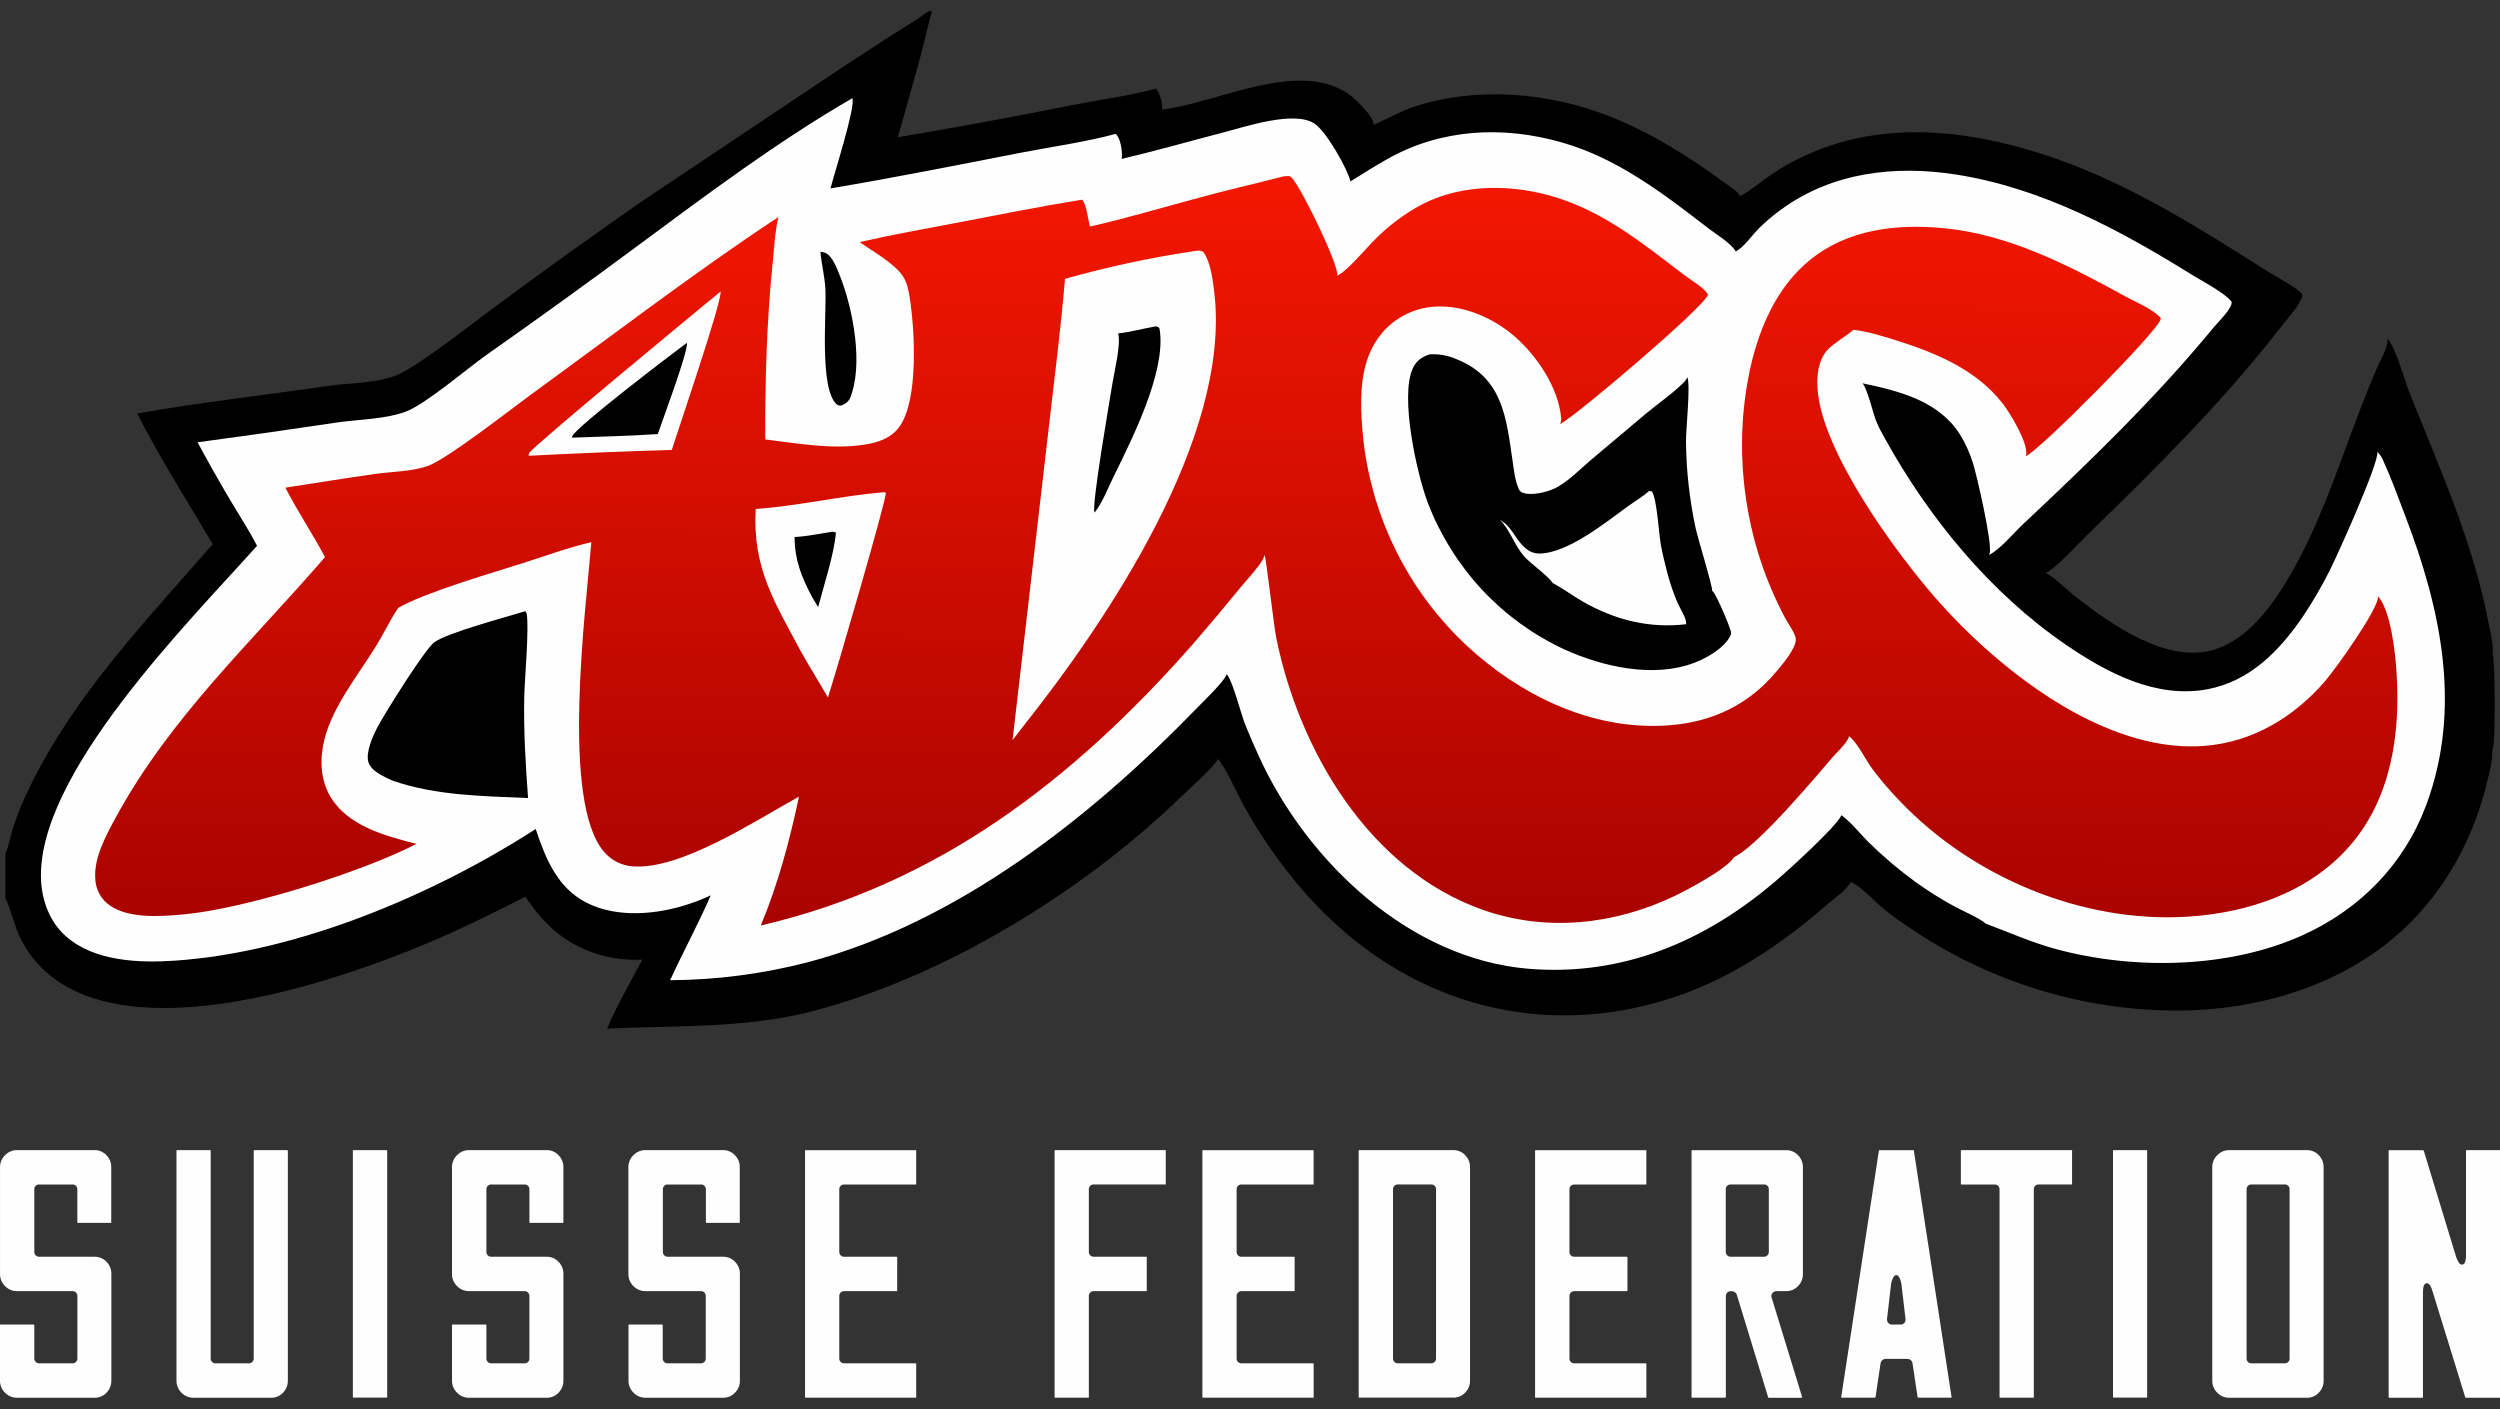 <svg xmlns="http://www.w3.org/2000/svg" width="110" height="62" viewBox="0 0 110 62" fill="none"><rect x="0" y="0" width="110" height="62" fill="#333333" stroke="none"/><g clip-path="url(#clip0_112_33)"><path d="M109.691 32.934C109.683 32.954 109.673 32.974 109.663 32.996C109.679 33.453 109.533 34.001 109.423 34.445C108.889 36.637 107.869 38.651 106.332 40.305C103.782 43.052 100.026 44.331 96.352 44.456C96.086 44.464 95.819 44.466 95.551 44.463C95.283 44.459 95.016 44.45 94.749 44.437C94.482 44.423 94.215 44.405 93.952 44.382C93.69 44.359 93.418 44.33 93.158 44.293C92.898 44.256 92.63 44.221 92.367 44.178C92.105 44.135 91.843 44.089 91.581 44.031C91.319 43.973 91.062 43.919 90.802 43.852C90.542 43.785 90.285 43.72 90.029 43.646C89.772 43.572 89.519 43.494 89.266 43.41C89.014 43.326 88.762 43.239 88.511 43.142C88.261 43.046 88.013 42.951 87.769 42.849C87.524 42.747 87.277 42.639 87.035 42.528C86.793 42.416 86.553 42.298 86.316 42.178C86.079 42.057 85.843 41.931 85.611 41.803C85.379 41.674 85.148 41.535 84.919 41.399C84.69 41.262 84.467 41.117 84.245 40.97C83.806 40.676 83.354 40.379 82.948 40.044C82.474 39.662 81.968 39.062 81.434 38.8C81.298 39.108 80.76 39.486 80.503 39.71C78.681 41.291 76.728 42.686 74.472 43.579C70.764 45.044 66.735 45.075 63.065 43.472C59.429 41.882 56.733 38.982 54.792 35.569C54.555 35.154 53.854 33.618 53.589 33.4C53.341 33.824 52.254 34.774 51.833 35.185C47.563 39.291 41.465 43.019 35.707 44.504C32.793 45.255 29.696 45.121 26.713 45.258C27.144 44.22 27.739 43.217 28.265 42.223C26.841 42.303 25.37 41.825 24.302 40.866C23.853 40.446 23.457 39.973 23.123 39.456C21.705 40.17 20.29 40.877 18.826 41.493C14.908 43.14 8.275 45.3 4.054 43.903C2.68 43.449 1.567 42.618 0.912 41.306C0.619 40.724 0.508 40.077 0.236 39.505V37.561C0.399 37.204 0.468 36.758 0.588 36.374C0.791 35.758 1.039 35.159 1.332 34.581C3.317 30.529 6.433 27.308 9.361 23.941C8.243 22.046 7.026 20.154 6.038 18.19C8.838 17.705 11.691 17.374 14.505 16.973C15.424 16.843 16.479 16.864 17.355 16.547C18.317 16.194 20.604 14.36 21.54 13.677C23.757 12.032 25.998 10.421 28.265 8.843L36.958 3.033C37.758 2.504 38.562 1.981 39.371 1.463C39.864 1.149 40.384 0.849 40.849 0.495H41.008C40.83 1.089 40.708 1.701 40.547 2.301C40.213 3.55 39.856 4.794 39.506 6.038C42.131 5.596 44.749 5.114 47.36 4.59C48.424 4.382 49.863 4.189 50.869 3.895C51.054 4.167 51.148 4.491 51.136 4.82C53.566 4.545 57.296 2.489 59.493 4.259C59.74 4.458 60.42 5.132 60.441 5.454C60.442 5.468 60.442 5.481 60.441 5.495C61.055 5.227 61.616 4.893 62.262 4.682C64.989 3.794 68.162 4.072 70.796 5.108C72.594 5.814 74.278 6.862 75.83 8.005C76.008 8.138 76.418 8.381 76.527 8.571C76.537 8.593 76.544 8.615 76.55 8.637C76.962 8.426 77.333 8.11 77.708 7.84C78.156 7.521 78.629 7.237 79.121 6.992C82.573 5.264 86.423 5.653 89.981 6.818C93.538 7.982 96.639 9.953 99.781 11.946C100.102 12.149 101.126 12.692 101.284 12.939C101.292 12.956 101.299 12.973 101.303 12.99C101.223 13.409 100.668 13.987 100.405 14.329C97.833 17.654 94.852 20.613 91.842 23.533C91.308 24.055 90.745 24.711 90.14 25.14C90.1 25.167 90.058 25.191 90.014 25.21L90.049 25.23C90.513 25.491 90.921 25.944 91.343 26.27C92.877 27.465 95.271 29.159 97.309 28.616C98.912 28.189 100.039 26.579 100.824 25.209C101.241 24.474 101.616 23.718 101.949 22.942C102.91 20.718 103.627 18.405 104.59 16.184C104.726 15.868 105.067 15.296 105.049 14.959C105.05 14.946 105.05 14.933 105.049 14.921C105.05 14.913 105.05 14.906 105.049 14.898C105.405 15.284 105.777 16.658 105.996 17.219C107.31 20.543 108.796 23.779 109.475 27.315C109.556 27.737 109.705 28.284 109.684 28.703C109.684 28.721 109.678 28.747 109.674 28.763C109.79 29.037 109.8 32.659 109.691 32.934Z" fill="black"></path><path d="M37.502 4.321C37.664 4.668 36.688 7.693 36.543 8.288C39.316 7.825 42.081 7.273 44.839 6.734C46.246 6.459 47.714 6.263 49.096 5.889C49.12 5.915 49.142 5.943 49.162 5.972C49.318 6.196 49.399 6.723 49.353 6.993C50.867 6.636 52.372 6.206 53.881 5.813C54.843 5.561 56.908 4.872 57.812 5.42C58.341 5.741 59.29 7.427 59.42 7.982C59.965 7.645 60.507 7.298 61.065 6.985C63.445 5.653 66.147 5.528 68.735 6.271C71.171 6.968 73.197 8.523 75.171 10.048C75.509 10.309 76.175 10.705 76.375 11.066C76.762 10.846 77.056 10.389 77.368 10.071C77.675 9.764 78.007 9.482 78.359 9.227C80.618 7.575 83.382 7.259 86.079 7.682C89.844 8.27 93.292 10.126 96.489 12.118C96.925 12.386 97.914 12.898 98.197 13.287C98.194 13.325 98.188 13.361 98.178 13.397C98.089 13.695 97.601 14.165 97.394 14.415C94.821 17.538 91.945 20.316 88.999 23.077C88.592 23.459 87.997 24.186 87.517 24.416C87.531 24.385 87.541 24.353 87.55 24.32C87.657 23.873 86.978 20.892 86.807 20.368C86.667 19.917 86.47 19.486 86.219 19.086C85.28 17.63 83.548 17.201 81.951 16.865C82.164 17.098 82.416 18.193 82.556 18.541C82.669 18.803 82.799 19.058 82.943 19.304C84.884 22.811 87.574 26.087 90.887 28.36C92.702 29.605 94.877 30.756 97.147 30.323C99.021 29.966 100.333 28.599 101.363 27.073C101.782 26.442 102.163 25.787 102.503 25.11C102.849 24.426 104.692 20.338 104.604 19.879C104.715 19.992 104.804 20.126 104.864 20.274C105.224 21.057 105.518 21.88 105.826 22.684C107.399 26.794 108.342 31.136 106.757 35.413C105.791 38.019 103.857 39.991 101.35 41.134C98.082 42.623 93.889 42.687 90.462 41.759C89.386 41.468 88.391 41.02 87.351 40.632C87.348 40.626 87.344 40.621 87.339 40.616C87.166 40.432 86.192 39.998 85.915 39.839C85.353 39.528 84.809 39.184 84.286 38.81C83.552 38.274 82.858 37.686 82.209 37.049C81.832 36.675 81.474 36.209 81.052 35.889L81.025 35.869C80.813 36.362 78.658 38.319 78.132 38.765C75.028 41.416 71.413 42.96 67.28 42.628C62.026 42.203 57.508 37.918 55.393 33.281C55.173 32.805 54.965 32.322 54.769 31.83C54.603 31.401 54.235 29.956 53.99 29.688L53.968 29.665C53.93 29.926 52.887 30.926 52.666 31.154C47.991 35.973 42.147 40.586 35.555 42.336C33.572 42.85 31.534 43.117 29.485 43.13C30.061 41.872 30.723 40.668 31.273 39.393C30.974 39.535 30.666 39.658 30.352 39.763C28.957 40.235 27.193 40.412 25.834 39.732C24.528 39.078 24.009 37.788 23.57 36.476C19.067 39.384 13.101 41.898 7.711 42.268C6.12 42.377 4.156 42.306 2.902 41.197C2.208 40.584 1.862 39.684 1.809 38.772C1.541 34.117 8.342 27.338 11.311 24.014C10.985 23.379 10.586 22.773 10.222 22.16C9.693 21.271 9.183 20.371 8.693 19.461C10.754 19.185 12.812 18.893 14.868 18.584C15.815 18.45 16.927 18.447 17.826 18.122C18.708 17.804 20.505 16.253 21.395 15.623C23.639 14.047 25.862 12.442 28.064 10.809C31.134 8.537 34.193 6.241 37.502 4.321Z" fill="#FEFEFE"></path><path d="M36.097 11.078C36.172 11.085 36.246 11.101 36.316 11.127C36.633 11.257 36.851 11.872 36.97 12.172C37.532 13.6 38.016 16.099 37.385 17.559C37.339 17.633 37.279 17.697 37.207 17.747C37.136 17.797 37.056 17.833 36.971 17.851C36.917 17.844 36.865 17.826 36.819 17.797C36.044 17.114 36.373 13.81 36.317 12.71C36.288 12.169 36.147 11.621 36.097 11.078Z" fill="black"></path><path d="M23.103 26.895C23.112 26.9 23.12 26.906 23.127 26.913C23.152 26.942 23.169 26.977 23.176 27.014C23.284 27.691 23.087 29.834 23.067 30.667C23.035 32.152 23.127 33.634 23.235 35.114C21.23 35.025 19.228 35.011 17.309 34.362C17.181 34.309 17.054 34.253 16.932 34.189C16.654 34.044 16.301 33.847 16.208 33.525C16.085 33.096 16.409 32.375 16.605 32.002C16.915 31.41 18.708 28.538 19.118 28.253C19.716 27.829 22.27 27.153 23.103 26.895Z" fill="black"></path><path d="M62.895 15.592C63.298 15.566 63.701 15.636 64.072 15.797C66.12 16.61 66.274 18.367 66.552 20.269C66.609 20.656 66.657 21.156 66.825 21.51C66.84 21.55 66.864 21.586 66.895 21.616C66.926 21.645 66.963 21.668 67.003 21.682C67.384 21.819 68.059 21.66 68.418 21.485C68.977 21.211 69.511 20.654 69.987 20.25L72.444 18.181C72.992 17.724 73.661 17.273 74.151 16.759C74.193 16.71 74.223 16.652 74.24 16.59C74.393 16.936 74.179 18.862 74.184 19.421C74.189 20.059 74.228 20.697 74.298 21.331C74.368 21.966 74.471 22.596 74.604 23.221C74.702 23.686 75.366 25.825 75.334 25.994C75.358 26.016 75.381 26.04 75.402 26.065C75.537 26.228 76.188 27.704 76.17 27.862C76.164 27.898 76.153 27.933 76.138 27.966C75.871 28.523 75.091 28.956 74.542 29.165C72.761 29.845 70.524 29.339 68.848 28.582C68.676 28.502 68.507 28.419 68.34 28.331C68.172 28.243 68.007 28.152 67.844 28.056C67.681 27.96 67.519 27.862 67.361 27.758C67.203 27.654 67.048 27.547 66.894 27.436C66.741 27.324 66.591 27.21 66.443 27.092C66.295 26.974 66.151 26.851 66.009 26.726C65.868 26.601 65.73 26.472 65.593 26.34C65.457 26.208 65.326 26.072 65.197 25.934C65.068 25.795 64.943 25.654 64.821 25.509C64.699 25.364 64.581 25.216 64.465 25.063C64.349 24.909 64.239 24.758 64.131 24.603C64.023 24.448 63.92 24.289 63.82 24.127C63.721 23.966 63.625 23.803 63.533 23.637C63.44 23.471 63.355 23.305 63.266 23.135C63.177 22.965 63.102 22.793 63.027 22.619C62.952 22.445 62.88 22.27 62.813 22.092C62.339 20.827 61.585 17.442 62.167 16.197C62.338 15.854 62.55 15.717 62.895 15.592Z" fill="black"></path><path d="M72.562 21.597L72.691 21.63C72.91 22.004 72.984 23.448 73.078 23.972C73.153 24.387 73.256 24.805 73.364 25.214C73.481 25.665 73.633 26.106 73.818 26.533C73.926 26.777 74.12 27.069 74.18 27.319C74.19 27.367 74.193 27.416 74.189 27.465C72.578 27.66 71.058 27.278 69.658 26.477C69.212 26.224 68.804 25.914 68.357 25.674L68.315 25.652C68.197 25.407 67.287 24.746 67.052 24.471C66.637 23.982 66.429 23.31 65.995 22.864C66.042 22.897 66.084 22.933 66.135 22.965C66.477 23.196 66.678 23.664 66.964 23.969C67.169 24.189 67.399 24.351 67.707 24.355C68.942 24.371 70.658 22.981 71.647 22.263C71.941 22.047 72.302 21.848 72.562 21.597Z" fill="#FEFEFE"></path><path d="M56.452 7.765C56.527 7.751 56.604 7.745 56.681 7.748C56.77 7.748 56.795 7.773 56.859 7.844C57.29 8.332 58.887 11.602 58.845 12.128C59.296 11.912 60.114 10.913 60.505 10.532C61.108 9.922 61.798 9.406 62.553 9.001C64.382 8.053 66.634 8.096 68.559 8.715C70.666 9.392 72.366 10.773 74.099 12.096C74.372 12.304 75.001 12.667 75.151 12.959C75.15 12.966 75.147 12.974 75.145 12.981C74.975 13.517 69.345 18.306 68.644 18.661C68.68 18.579 68.696 18.49 68.691 18.401C68.582 17.067 67.622 15.652 66.642 14.801C65.698 13.985 64.367 13.398 63.1 13.495C63.045 13.495 62.99 13.503 62.936 13.511C62.882 13.518 62.828 13.525 62.773 13.534C62.719 13.543 62.665 13.553 62.611 13.565C62.557 13.577 62.504 13.59 62.452 13.604C62.399 13.618 62.347 13.635 62.294 13.652C62.242 13.67 62.19 13.687 62.139 13.708C62.088 13.728 62.037 13.748 61.987 13.77C61.937 13.793 61.887 13.816 61.838 13.841C61.789 13.866 61.741 13.892 61.693 13.918C61.645 13.945 61.599 13.975 61.552 14.008C61.506 14.041 61.463 14.067 61.415 14.097C61.367 14.126 61.326 14.161 61.283 14.195C61.241 14.229 61.194 14.265 61.157 14.3C61.12 14.336 61.075 14.373 61.035 14.412C60.995 14.45 60.957 14.489 60.919 14.529C60.881 14.569 60.845 14.61 60.81 14.652C59.81 15.827 59.83 17.476 59.947 18.936C59.956 19.054 59.968 19.172 59.981 19.293C59.993 19.414 60.008 19.529 60.023 19.65C60.038 19.771 60.056 19.885 60.075 20.002C60.094 20.119 60.113 20.236 60.135 20.353C60.156 20.47 60.179 20.586 60.203 20.702C60.227 20.818 60.253 20.934 60.281 21.049C60.308 21.165 60.336 21.281 60.37 21.396C60.404 21.511 60.43 21.625 60.459 21.738C60.487 21.852 60.526 21.967 60.56 22.079C60.595 22.192 60.632 22.306 60.671 22.419C60.709 22.531 60.748 22.643 60.789 22.754C60.83 22.866 60.873 22.976 60.916 23.086C60.96 23.196 61.005 23.307 61.051 23.416C61.096 23.524 61.144 23.634 61.193 23.742C61.242 23.85 61.292 23.957 61.344 24.064C61.396 24.172 61.448 24.278 61.502 24.383C61.557 24.488 61.612 24.594 61.668 24.698C61.724 24.802 61.783 24.906 61.842 25.009C61.901 25.111 61.961 25.213 62.02 25.315C62.079 25.416 62.144 25.517 62.208 25.616C62.272 25.716 62.337 25.816 62.404 25.914C62.47 26.012 62.538 26.109 62.607 26.206C62.675 26.302 62.746 26.397 62.817 26.493C62.888 26.588 62.96 26.681 63.033 26.774C63.106 26.867 63.181 26.96 63.257 27.051C63.332 27.142 63.41 27.229 63.487 27.319C63.565 27.408 63.644 27.497 63.724 27.586C63.804 27.675 63.885 27.76 63.967 27.846C64.049 27.932 64.133 28.015 64.217 28.099C64.3 28.181 64.387 28.265 64.472 28.346C64.558 28.427 64.65 28.508 64.734 28.587C64.818 28.665 64.912 28.745 65.001 28.821C67.357 30.834 70.374 32.168 73.513 31.907C75.368 31.752 76.938 31.003 78.143 29.569C78.385 29.282 79.047 28.516 79.014 28.12C79.019 27.907 78.669 27.425 78.555 27.212C78.129 26.409 77.769 25.571 77.479 24.709C76.777 22.59 76.517 20.349 76.714 18.126C76.942 15.716 77.683 13.049 79.618 11.456C81.286 10.082 83.469 9.838 85.549 10.042C88.413 10.323 91.041 11.682 93.523 13.046C93.954 13.282 94.77 13.62 95.074 13.994C95.074 14.016 95.071 14.037 95.065 14.059C94.887 14.636 89.778 19.781 89.134 20.078C89.144 20.05 89.152 20.02 89.156 19.989C89.211 19.44 88.448 18.178 88.108 17.743C86.938 16.242 85.13 15.505 83.369 14.956C82.775 14.771 82.162 14.581 81.542 14.51C81.453 14.639 80.652 15.121 80.409 15.394C79.996 15.864 79.931 16.524 79.973 17.122C80.16 19.842 83.328 24.191 85.089 26.226C85.875 27.133 86.724 27.984 87.631 28.77C90.103 30.927 93.568 33.066 96.96 32.822C99.09 32.669 100.937 31.563 102.313 29.958C102.758 29.441 104.675 26.77 104.636 26.238C105.195 26.871 105.393 28.724 105.45 29.592C105.622 32.296 105.214 35.148 103.365 37.248C101.571 39.287 98.882 40.172 96.241 40.335C91.62 40.618 86.802 38.606 83.611 35.266C83.173 34.817 82.763 34.34 82.386 33.838C82.077 33.419 81.762 32.731 81.378 32.41L81.354 32.391C81.35 32.416 81.344 32.441 81.337 32.465C81.223 32.738 80.813 33.111 80.615 33.341C79.751 34.346 77.359 37.199 76.298 37.714C76.011 38.215 74.259 39.148 73.692 39.419C71.041 40.691 68.019 41.021 65.216 40.023C60.237 38.252 57.175 33.042 56.159 28.089C56.049 27.553 55.714 24.582 55.649 24.456L55.632 24.424C55.622 24.49 55.6 24.554 55.567 24.612C55.31 25.045 54.905 25.458 54.583 25.847C53.892 26.696 53.188 27.534 52.472 28.36C47.237 34.298 41.309 38.901 33.475 40.722C34.233 38.908 34.748 36.974 35.156 35.051C33.286 36.077 29.975 38.278 27.854 38.121C27.605 38.105 27.361 38.038 27.138 37.925C26.916 37.811 26.718 37.652 26.559 37.459C24.678 35.211 25.77 26.88 26.02 23.855C24.985 24.094 23.954 24.479 22.941 24.798C21.492 25.258 18.768 26.047 17.524 26.743C17.168 27.271 16.889 27.865 16.556 28.41C15.772 29.692 14.652 31.049 14.278 32.521C14.065 33.357 14.086 34.295 14.537 35.053C15.309 36.351 16.964 36.783 18.326 37.131C15.914 38.38 10.693 40.013 8.026 40.238C7.015 40.328 5.506 40.44 4.691 39.73C4.542 39.597 4.422 39.435 4.336 39.254C4.25 39.073 4.202 38.877 4.192 38.676C4.121 37.737 4.671 36.75 5.105 35.95C7.48 31.577 11.088 28.23 14.301 24.513C13.748 23.479 13.098 22.505 12.556 21.458C13.872 21.255 15.188 21.04 16.506 20.853C17.257 20.747 18.14 20.753 18.854 20.49C19.722 20.169 22.53 17.966 23.413 17.324C27.006 14.714 30.543 12 34.247 9.55C34.092 10.232 34.057 10.979 33.987 11.678C33.73 14.226 33.664 16.775 33.671 19.335C35.057 19.505 36.593 19.781 37.983 19.572C38.599 19.482 39.187 19.304 39.571 18.78C40.433 17.599 40.251 14.451 40.016 13.021C39.971 12.739 39.904 12.431 39.749 12.187C39.373 11.586 38.407 11.071 37.828 10.653C39.265 10.322 40.724 10.067 42.171 9.789C43.983 9.441 45.796 9.079 47.617 8.785C47.817 9.031 47.868 9.65 47.958 9.969C49.543 9.612 51.117 9.138 52.691 8.72C53.933 8.371 55.199 8.094 56.452 7.765Z" fill="url(#paint0_linear_112_33)"></path><path d="M31.706 12.826C31.769 13.279 29.813 18.985 29.558 19.797C27.458 19.859 25.359 19.945 23.262 20.054C23.262 20.015 23.267 19.976 23.276 19.938C23.447 19.639 30.786 13.577 31.706 12.826Z" fill="#FEFEFE"></path><path d="M30.227 15.082C30.284 15.458 29.142 18.514 28.942 19.098C27.69 19.188 26.428 19.206 25.174 19.257V19.2C25.354 18.773 29.548 15.585 30.227 15.082Z" fill="black"></path><path d="M38.907 21.655L38.976 21.686C39.008 21.986 36.75 29.71 36.43 30.686C36.043 30.017 35.633 29.364 35.253 28.691C34.08 26.481 33.103 24.992 33.251 22.395C35.143 22.261 37.015 21.814 38.907 21.655Z" fill="#FEFEFE"></path><path d="M36.509 23.414C36.632 23.398 36.676 23.373 36.781 23.446C36.692 24.415 36.252 25.744 35.998 26.714L35.731 26.268C35.263 25.376 34.966 24.65 34.962 23.628C35.472 23.607 36.004 23.489 36.509 23.414Z" fill="black"></path><path d="M52.643 11.035C52.743 11.015 52.847 11.031 52.937 11.079C53.269 11.499 53.377 12.404 53.436 12.931C54.143 19.246 48.736 27.283 44.998 31.987L44.553 32.564L46.156 18.73C46.399 16.581 46.683 14.424 46.86 12.268C48.759 11.733 50.691 11.32 52.643 11.035Z" fill="#FEFEFE"></path><path d="M50.866 14.358C50.917 14.372 50.965 14.395 51.008 14.424C51.02 14.471 51.029 14.517 51.035 14.565C51.283 16.416 49.8 19.338 48.994 20.98C48.746 21.486 48.512 22.1 48.172 22.542H48.158C48.015 22.285 48.862 17.403 48.952 16.841C49.035 16.324 49.329 15.151 49.198 14.669C49.745 14.618 50.319 14.447 50.866 14.358Z" fill="black"></path><path d="M3.409 53.806C3.419 53.808 3.429 53.808 3.439 53.806H4.877C4.883 53.807 4.889 53.807 4.895 53.806C4.896 53.795 4.896 53.783 4.895 53.771V51.362C4.897 51.262 4.879 51.164 4.842 51.072C4.805 50.98 4.75 50.896 4.68 50.826C4.612 50.754 4.531 50.697 4.44 50.66C4.35 50.621 4.252 50.603 4.154 50.606H0.757C0.657 50.603 0.558 50.621 0.466 50.66C0.374 50.698 0.291 50.755 0.223 50.827C0.151 50.896 0.094 50.979 0.056 51.072C0.018 51.164 -0.001 51.263 0.001 51.362V56.053C-0.001 56.152 0.018 56.252 0.056 56.344C0.094 56.436 0.151 56.519 0.223 56.588C0.292 56.66 0.375 56.717 0.467 56.755C0.559 56.793 0.657 56.812 0.757 56.809H3.178C3.209 56.807 3.239 56.811 3.268 56.822C3.297 56.833 3.323 56.849 3.344 56.871C3.366 56.893 3.383 56.919 3.393 56.948C3.404 56.977 3.408 57.007 3.405 57.038V59.758C3.408 59.788 3.404 59.819 3.393 59.848C3.383 59.876 3.366 59.903 3.344 59.924C3.323 59.946 3.297 59.963 3.268 59.974C3.239 59.984 3.209 59.988 3.178 59.986H1.736C1.706 59.988 1.675 59.984 1.647 59.974C1.618 59.963 1.592 59.946 1.57 59.924C1.549 59.903 1.532 59.876 1.521 59.848C1.511 59.819 1.507 59.788 1.509 59.758V58.317C1.51 58.306 1.508 58.295 1.504 58.285C1.494 58.281 1.483 58.279 1.473 58.28H0.036C0.012 58.28 0.004 58.285 0.004 58.286C-0 58.295 -0.002 58.306 -0.001 58.317V60.744C-0.003 60.843 0.016 60.943 0.054 61.035C0.092 61.127 0.149 61.21 0.221 61.279C0.29 61.351 0.373 61.408 0.465 61.446C0.557 61.484 0.656 61.503 0.755 61.501H4.159C4.257 61.503 4.354 61.485 4.445 61.447C4.535 61.409 4.617 61.352 4.684 61.28C4.754 61.21 4.809 61.126 4.846 61.034C4.883 60.942 4.901 60.844 4.9 60.745V56.053C4.901 55.953 4.883 55.855 4.846 55.763C4.809 55.671 4.754 55.587 4.684 55.517C4.617 55.446 4.535 55.389 4.445 55.351C4.354 55.313 4.257 55.294 4.159 55.297H1.736C1.706 55.299 1.675 55.295 1.647 55.284C1.618 55.274 1.592 55.257 1.57 55.235C1.549 55.213 1.532 55.187 1.521 55.158C1.511 55.13 1.507 55.099 1.509 55.068V52.332C1.508 52.302 1.513 52.273 1.524 52.245C1.535 52.217 1.552 52.193 1.574 52.172C1.595 52.152 1.621 52.136 1.649 52.127C1.677 52.117 1.707 52.114 1.736 52.118H3.176C3.205 52.114 3.235 52.117 3.263 52.127C3.291 52.136 3.317 52.152 3.338 52.172C3.36 52.193 3.377 52.217 3.388 52.245C3.399 52.273 3.404 52.302 3.403 52.332V53.772C3.402 53.784 3.404 53.796 3.409 53.806Z" fill="#FEFEFE"></path><path d="M12.654 50.607H11.201C11.19 50.606 11.179 50.608 11.169 50.612C11.165 50.622 11.163 50.632 11.164 50.643V59.759C11.167 59.79 11.163 59.821 11.152 59.849C11.142 59.878 11.125 59.905 11.103 59.926C11.081 59.948 11.055 59.965 11.026 59.975C10.998 59.986 10.967 59.99 10.936 59.987H9.498C9.467 59.99 9.437 59.986 9.408 59.975C9.379 59.965 9.353 59.948 9.331 59.926C9.309 59.905 9.293 59.878 9.282 59.849C9.272 59.821 9.268 59.79 9.27 59.759V50.642C9.272 50.632 9.272 50.621 9.27 50.611C9.27 50.611 9.259 50.606 9.239 50.606H7.801C7.781 50.606 7.771 50.606 7.771 50.611C7.77 50.615 7.765 50.622 7.765 50.642V60.744C7.763 60.844 7.782 60.943 7.82 61.035C7.858 61.128 7.915 61.211 7.987 61.28C8.056 61.352 8.139 61.409 8.231 61.447C8.323 61.485 8.422 61.503 8.521 61.501H11.925C12.023 61.504 12.12 61.486 12.211 61.448C12.302 61.41 12.383 61.353 12.45 61.281C12.52 61.211 12.575 61.127 12.612 61.035C12.649 60.943 12.667 60.844 12.666 60.745V50.642C12.66 50.62 12.657 50.609 12.654 50.607Z" fill="#FEFEFE"></path><path d="M17.026 50.61C17.017 50.606 17.006 50.605 16.995 50.606H15.557C15.546 50.605 15.536 50.606 15.526 50.61C15.524 50.621 15.524 50.631 15.526 50.642V61.463C15.525 61.474 15.527 61.485 15.531 61.495C15.541 61.498 15.552 61.498 15.562 61.495H17C17.01 61.497 17.02 61.497 17.031 61.495C17.035 61.485 17.037 61.474 17.036 61.463V50.642C17.036 50.63 17.032 50.62 17.026 50.61Z" fill="#FEFEFE"></path><path d="M23.302 53.806C23.312 53.809 23.323 53.809 23.333 53.806H24.77C24.776 53.807 24.783 53.807 24.789 53.806C24.79 53.795 24.79 53.783 24.789 53.771V51.362C24.791 51.262 24.773 51.164 24.736 51.072C24.699 50.98 24.643 50.896 24.573 50.826C24.506 50.754 24.425 50.698 24.335 50.66C24.244 50.622 24.147 50.603 24.049 50.606H20.645C20.545 50.603 20.446 50.622 20.354 50.66C20.262 50.698 20.179 50.755 20.11 50.827C20.038 50.896 19.981 50.979 19.943 51.072C19.905 51.164 19.886 51.263 19.888 51.362V56.053C19.887 56.152 19.905 56.252 19.944 56.344C19.982 56.436 20.038 56.519 20.11 56.588C20.179 56.66 20.262 56.717 20.354 56.755C20.446 56.793 20.545 56.811 20.645 56.809H23.066C23.096 56.807 23.127 56.811 23.156 56.822C23.184 56.833 23.21 56.849 23.232 56.871C23.254 56.893 23.27 56.919 23.281 56.948C23.291 56.977 23.295 57.007 23.293 57.038V59.757C23.295 59.788 23.291 59.819 23.281 59.848C23.27 59.876 23.254 59.903 23.232 59.924C23.21 59.946 23.184 59.963 23.156 59.974C23.127 59.984 23.096 59.988 23.066 59.986H21.628C21.597 59.988 21.566 59.984 21.538 59.974C21.509 59.963 21.483 59.946 21.461 59.924C21.44 59.903 21.423 59.876 21.413 59.848C21.402 59.819 21.398 59.788 21.401 59.757V58.317C21.401 58.306 21.399 58.295 21.394 58.285C21.394 58.285 21.4 58.28 21.364 58.28H19.926C19.902 58.28 19.895 58.285 19.895 58.286C19.89 58.295 19.888 58.306 19.889 58.317V60.744C19.887 60.843 19.906 60.943 19.944 61.035C19.982 61.127 20.039 61.21 20.111 61.279C20.18 61.351 20.263 61.408 20.355 61.446C20.447 61.484 20.546 61.503 20.645 61.501H24.05C24.148 61.503 24.245 61.485 24.336 61.447C24.426 61.409 24.507 61.352 24.574 61.28C24.644 61.21 24.699 61.126 24.736 61.034C24.773 60.942 24.792 60.844 24.79 60.745V56.053C24.792 55.953 24.773 55.855 24.736 55.763C24.699 55.671 24.644 55.587 24.574 55.517C24.507 55.446 24.426 55.389 24.335 55.351C24.245 55.313 24.148 55.294 24.05 55.297H21.628C21.598 55.299 21.567 55.295 21.539 55.284C21.51 55.274 21.484 55.257 21.462 55.235C21.441 55.213 21.424 55.187 21.413 55.158C21.403 55.13 21.399 55.099 21.401 55.068V52.332C21.4 52.302 21.405 52.272 21.416 52.245C21.427 52.217 21.444 52.193 21.466 52.172C21.487 52.152 21.513 52.136 21.541 52.127C21.569 52.117 21.599 52.114 21.628 52.118H23.067C23.096 52.114 23.126 52.117 23.154 52.127C23.182 52.136 23.208 52.152 23.23 52.172C23.251 52.193 23.268 52.217 23.279 52.245C23.29 52.272 23.295 52.302 23.294 52.332V53.772C23.293 53.784 23.296 53.796 23.302 53.806Z" fill="#FEFEFE"></path><path d="M31.062 53.806C31.073 53.808 31.083 53.808 31.094 53.806H32.531C32.537 53.807 32.543 53.807 32.55 53.806C32.551 53.795 32.551 53.783 32.55 53.771V51.362C32.552 51.262 32.534 51.164 32.497 51.072C32.46 50.98 32.404 50.896 32.334 50.826C32.267 50.754 32.186 50.698 32.095 50.66C32.005 50.622 31.908 50.603 31.81 50.606H28.405C28.306 50.603 28.207 50.622 28.115 50.66C28.023 50.698 27.94 50.755 27.871 50.827C27.799 50.896 27.742 50.979 27.704 51.072C27.666 51.164 27.647 51.263 27.649 51.362V56.053C27.647 56.152 27.666 56.251 27.704 56.344C27.742 56.436 27.799 56.519 27.871 56.588C27.94 56.66 28.023 56.717 28.115 56.755C28.207 56.793 28.306 56.811 28.405 56.809H30.826C30.856 56.807 30.887 56.811 30.916 56.822C30.945 56.832 30.971 56.849 30.992 56.871C31.014 56.892 31.031 56.919 31.041 56.948C31.052 56.977 31.056 57.007 31.053 57.038V59.757C31.056 59.788 31.052 59.819 31.041 59.848C31.031 59.877 31.014 59.903 30.992 59.925C30.971 59.946 30.945 59.963 30.916 59.974C30.887 59.984 30.856 59.988 30.826 59.986H29.388C29.358 59.988 29.327 59.984 29.298 59.974C29.269 59.963 29.243 59.946 29.221 59.925C29.2 59.903 29.183 59.877 29.172 59.848C29.162 59.819 29.158 59.788 29.16 59.757V58.317C29.161 58.306 29.159 58.295 29.155 58.285C29.145 58.281 29.134 58.279 29.124 58.28H27.687C27.676 58.279 27.665 58.281 27.654 58.286C27.652 58.296 27.652 58.307 27.654 58.317V60.744C27.652 60.843 27.671 60.943 27.709 61.035C27.747 61.127 27.804 61.21 27.876 61.279C27.945 61.351 28.028 61.408 28.12 61.446C28.212 61.484 28.311 61.503 28.41 61.501H31.815C31.913 61.503 32.01 61.485 32.101 61.447C32.191 61.409 32.273 61.352 32.339 61.28C32.41 61.21 32.465 61.126 32.502 61.034C32.539 60.942 32.557 60.844 32.555 60.745V56.053C32.557 55.953 32.539 55.855 32.502 55.763C32.465 55.671 32.41 55.587 32.339 55.517C32.272 55.446 32.191 55.389 32.101 55.351C32.01 55.313 31.913 55.294 31.815 55.297H29.394C29.363 55.299 29.332 55.295 29.303 55.285C29.275 55.274 29.248 55.257 29.227 55.236C29.205 55.214 29.188 55.188 29.178 55.159C29.167 55.13 29.163 55.099 29.166 55.068V52.332C29.164 52.302 29.169 52.272 29.18 52.245C29.192 52.217 29.209 52.192 29.23 52.172C29.252 52.151 29.278 52.136 29.306 52.127C29.334 52.117 29.364 52.114 29.394 52.118H30.831C30.86 52.114 30.89 52.117 30.919 52.127C30.947 52.136 30.973 52.151 30.994 52.172C31.016 52.192 31.033 52.217 31.044 52.245C31.055 52.272 31.06 52.302 31.059 52.332V53.772C31.057 53.784 31.058 53.795 31.062 53.806Z" fill="#FEFEFE"></path><path d="M37.153 52.119H40.295C40.301 52.12 40.306 52.12 40.312 52.119C40.314 52.108 40.314 52.096 40.312 52.085V50.644C40.314 50.632 40.314 50.62 40.312 50.609H35.454C35.444 50.608 35.432 50.609 35.422 50.613C35.42 50.623 35.42 50.634 35.422 50.645V61.466C35.421 61.477 35.423 61.488 35.428 61.498C35.438 61.501 35.449 61.501 35.459 61.498H40.295C40.301 61.499 40.306 61.499 40.312 61.498C40.314 61.487 40.314 61.475 40.312 61.463V60.023C40.314 60.011 40.314 59.999 40.312 59.987H37.156C37.126 59.99 37.095 59.986 37.066 59.975C37.037 59.965 37.011 59.948 36.989 59.926C36.968 59.904 36.951 59.878 36.94 59.849C36.93 59.82 36.926 59.789 36.928 59.759V57.039C36.926 57.009 36.93 56.978 36.94 56.949C36.951 56.92 36.968 56.894 36.989 56.872C37.011 56.85 37.037 56.834 37.066 56.823C37.095 56.812 37.126 56.808 37.156 56.811H39.445C39.455 56.812 39.466 56.81 39.476 56.805C39.478 56.795 39.478 56.784 39.476 56.774V55.334C39.478 55.323 39.478 55.312 39.476 55.301C39.466 55.298 39.455 55.296 39.445 55.297H37.156C37.126 55.3 37.095 55.295 37.066 55.285C37.037 55.274 37.011 55.258 36.989 55.236C36.968 55.214 36.951 55.188 36.94 55.159C36.93 55.13 36.926 55.099 36.928 55.069V52.331C36.927 52.302 36.932 52.273 36.943 52.246C36.954 52.218 36.971 52.194 36.992 52.174C37.013 52.154 37.039 52.139 37.066 52.129C37.094 52.12 37.123 52.116 37.153 52.119Z" fill="#FEFEFE"></path><path d="M51.297 50.607H46.44C46.429 50.606 46.418 50.607 46.408 50.611C46.404 50.621 46.402 50.632 46.403 50.642V61.464C46.403 61.475 46.404 61.486 46.408 61.496C46.418 61.498 46.429 61.498 46.44 61.496H47.877C47.888 61.498 47.898 61.498 47.909 61.496C47.911 61.486 47.911 61.475 47.909 61.464V57.039C47.906 57.008 47.91 56.978 47.921 56.949C47.932 56.92 47.948 56.894 47.97 56.872C47.992 56.85 48.018 56.833 48.047 56.823C48.076 56.812 48.106 56.808 48.137 56.811H50.425C50.436 56.812 50.447 56.81 50.457 56.805C50.459 56.795 50.459 56.784 50.457 56.774V55.334C50.459 55.323 50.459 55.312 50.457 55.301C50.446 55.298 50.435 55.296 50.425 55.297H48.137C48.106 55.3 48.076 55.295 48.047 55.285C48.018 55.274 47.992 55.257 47.97 55.236C47.948 55.214 47.932 55.188 47.921 55.159C47.91 55.13 47.906 55.099 47.909 55.068V52.331C47.907 52.301 47.913 52.272 47.924 52.244C47.935 52.216 47.952 52.191 47.973 52.171C47.995 52.151 48.021 52.135 48.049 52.126C48.078 52.117 48.107 52.114 48.137 52.117H51.275C51.281 52.118 51.288 52.118 51.294 52.117C51.295 52.106 51.295 52.094 51.294 52.083V50.642C51.297 50.63 51.298 50.618 51.297 50.607Z" fill="#FEFEFE"></path><path d="M54.64 52.118H57.779C57.785 52.12 57.792 52.12 57.798 52.118C57.799 52.107 57.799 52.096 57.798 52.085V50.643C57.799 50.631 57.797 50.619 57.793 50.608H52.94C52.921 50.608 52.911 50.608 52.91 50.613C52.906 50.623 52.904 50.633 52.905 50.644V61.466C52.904 61.477 52.906 61.488 52.91 61.498C52.92 61.5 52.93 61.5 52.94 61.498H57.782C57.788 61.498 57.794 61.498 57.801 61.498C57.802 61.486 57.802 61.475 57.801 61.463V60.023C57.802 60.01 57.8 59.998 57.795 59.987H54.639C54.609 59.989 54.578 59.985 54.549 59.974C54.521 59.964 54.495 59.947 54.473 59.925C54.451 59.904 54.434 59.877 54.424 59.849C54.413 59.82 54.409 59.789 54.411 59.758V57.039C54.409 57.008 54.413 56.977 54.424 56.949C54.434 56.92 54.451 56.894 54.473 56.872C54.495 56.85 54.521 56.834 54.549 56.823C54.578 56.812 54.609 56.808 54.639 56.81H56.928C56.939 56.811 56.95 56.809 56.96 56.805C56.964 56.795 56.965 56.784 56.964 56.774V55.333C56.964 55.309 56.96 55.301 56.959 55.301C56.949 55.297 56.938 55.296 56.928 55.297H54.639C54.609 55.299 54.578 55.295 54.549 55.284C54.521 55.274 54.495 55.257 54.473 55.235C54.451 55.214 54.434 55.187 54.424 55.158C54.413 55.13 54.409 55.099 54.411 55.068V52.331C54.41 52.301 54.416 52.272 54.427 52.244C54.438 52.217 54.455 52.192 54.477 52.172C54.499 52.152 54.525 52.137 54.553 52.127C54.581 52.118 54.611 52.115 54.64 52.118Z" fill="#FEFEFE"></path><path d="M64.467 50.826C64.4 50.755 64.318 50.698 64.227 50.66C64.137 50.622 64.039 50.603 63.941 50.606H59.819C59.808 50.605 59.797 50.606 59.787 50.61C59.783 50.62 59.781 50.631 59.782 50.642V61.463C59.781 61.474 59.783 61.486 59.788 61.495C59.798 61.498 59.809 61.498 59.819 61.495H63.941C64.039 61.498 64.137 61.48 64.227 61.441C64.318 61.404 64.4 61.347 64.467 61.275C64.537 61.205 64.592 61.121 64.629 61.029C64.666 60.937 64.684 60.839 64.682 60.739V51.362C64.684 51.263 64.666 51.164 64.629 51.072C64.592 50.98 64.537 50.897 64.467 50.826ZM63.186 59.758C63.189 59.788 63.185 59.819 63.174 59.848C63.164 59.877 63.147 59.903 63.125 59.925C63.104 59.947 63.077 59.963 63.049 59.974C63.02 59.984 62.989 59.989 62.958 59.986H61.52C61.49 59.989 61.459 59.984 61.43 59.974C61.401 59.963 61.375 59.947 61.353 59.925C61.332 59.903 61.315 59.877 61.304 59.848C61.294 59.819 61.29 59.788 61.292 59.758V52.331C61.291 52.301 61.296 52.272 61.307 52.244C61.318 52.216 61.335 52.191 61.357 52.171C61.378 52.151 61.404 52.135 61.432 52.126C61.461 52.117 61.491 52.114 61.52 52.117H62.958C62.988 52.114 63.018 52.117 63.046 52.126C63.074 52.135 63.1 52.151 63.122 52.171C63.144 52.191 63.161 52.216 63.172 52.244C63.183 52.272 63.188 52.301 63.186 52.331V59.758Z" fill="#FEFEFE"></path><path d="M69.282 52.119H72.421C72.427 52.12 72.433 52.12 72.439 52.119C72.44 52.108 72.44 52.096 72.439 52.085V50.644C72.441 50.632 72.441 50.62 72.439 50.609H67.58C67.57 50.608 67.559 50.609 67.549 50.613C67.545 50.623 67.543 50.634 67.544 50.644V61.466C67.543 61.477 67.545 61.488 67.549 61.498C67.559 61.5 67.57 61.5 67.58 61.498H72.422C72.428 61.499 72.434 61.499 72.44 61.498C72.441 61.487 72.441 61.475 72.44 61.463V60.023C72.442 60.011 72.442 59.999 72.44 59.987H69.284C69.253 59.99 69.222 59.986 69.193 59.975C69.165 59.965 69.138 59.948 69.117 59.926C69.095 59.904 69.078 59.878 69.068 59.849C69.057 59.82 69.053 59.789 69.056 59.759V57.039C69.053 57.009 69.057 56.978 69.068 56.949C69.078 56.92 69.095 56.894 69.117 56.872C69.138 56.85 69.165 56.834 69.193 56.823C69.222 56.812 69.253 56.808 69.284 56.811H71.571C71.582 56.812 71.593 56.81 71.603 56.805C71.607 56.795 71.609 56.785 71.608 56.774V55.334C71.609 55.323 71.607 55.312 71.603 55.301C71.593 55.298 71.582 55.296 71.571 55.297H69.284C69.253 55.3 69.222 55.295 69.193 55.285C69.165 55.274 69.138 55.258 69.117 55.236C69.095 55.214 69.078 55.188 69.068 55.159C69.057 55.13 69.053 55.099 69.056 55.069V52.331C69.055 52.302 69.06 52.272 69.071 52.245C69.082 52.218 69.099 52.193 69.12 52.173C69.142 52.153 69.167 52.138 69.195 52.128C69.223 52.119 69.253 52.116 69.282 52.119Z" fill="#FEFEFE"></path><path d="M78.157 56.81H78.587C78.685 56.812 78.782 56.793 78.873 56.755C78.964 56.717 79.045 56.661 79.113 56.589C79.183 56.519 79.238 56.435 79.275 56.343C79.311 56.251 79.329 56.153 79.328 56.054V51.364C79.33 51.265 79.312 51.166 79.275 51.074C79.238 50.982 79.183 50.898 79.113 50.828C79.046 50.757 78.964 50.7 78.873 50.662C78.783 50.624 78.685 50.605 78.587 50.608H74.465C74.454 50.607 74.443 50.608 74.433 50.612C74.429 50.622 74.427 50.633 74.428 50.644V61.465C74.427 61.476 74.429 61.487 74.433 61.497C74.444 61.499 74.454 61.499 74.465 61.497H75.903C75.913 61.499 75.924 61.499 75.934 61.497C75.938 61.487 75.939 61.476 75.938 61.465V57.04C75.936 57.009 75.94 56.978 75.951 56.95C75.961 56.921 75.978 56.895 75.999 56.873C76.021 56.851 76.047 56.834 76.076 56.824C76.105 56.813 76.136 56.809 76.166 56.812H76.196C76.242 56.812 76.287 56.825 76.326 56.85C76.364 56.875 76.395 56.91 76.414 56.953L76.419 56.967L77.799 61.482C77.806 61.502 77.81 61.502 77.823 61.502H79.248C79.261 61.503 79.274 61.501 79.286 61.496C79.287 61.488 79.287 61.48 79.286 61.472C79.287 61.463 79.287 61.453 79.286 61.444L77.955 57.104C77.94 57.07 77.934 57.033 77.94 56.996C77.945 56.959 77.962 56.924 77.987 56.896C78.007 56.87 78.033 56.849 78.062 56.834C78.092 56.819 78.124 56.811 78.157 56.81ZM77.828 55.068C77.83 55.098 77.826 55.129 77.816 55.158C77.805 55.187 77.788 55.213 77.767 55.234C77.745 55.256 77.719 55.273 77.69 55.284C77.661 55.294 77.631 55.298 77.6 55.296H76.162C76.131 55.299 76.1 55.294 76.072 55.284C76.043 55.273 76.017 55.257 75.995 55.235C75.973 55.213 75.957 55.187 75.946 55.158C75.936 55.129 75.931 55.098 75.934 55.068V52.331C75.932 52.301 75.937 52.272 75.948 52.244C75.96 52.216 75.977 52.192 75.998 52.171C76.02 52.151 76.046 52.135 76.074 52.126C76.102 52.117 76.132 52.114 76.162 52.117H77.6C77.629 52.114 77.659 52.117 77.688 52.126C77.716 52.136 77.742 52.151 77.763 52.172C77.785 52.192 77.802 52.217 77.813 52.244C77.824 52.272 77.829 52.301 77.828 52.331V55.068Z" fill="#FEFEFE"></path><path d="M85.867 61.459L84.208 50.619V50.608H84.186H82.705C82.694 50.607 82.683 50.608 82.672 50.612C82.671 50.617 82.671 50.622 82.672 50.627L81.015 61.462C81.012 61.474 81.012 61.486 81.015 61.497C81.027 61.499 81.038 61.499 81.05 61.497H82.487C82.502 61.497 82.516 61.497 82.526 61.453L82.744 59.992C82.752 59.936 82.779 59.885 82.82 59.849C82.862 59.812 82.916 59.791 82.972 59.791H83.926C83.98 59.791 84.032 59.81 84.073 59.845C84.114 59.88 84.141 59.928 84.15 59.982L84.372 61.462C84.382 61.497 84.394 61.497 84.41 61.497H85.847C85.855 61.499 85.862 61.499 85.87 61.497C85.87 61.484 85.869 61.471 85.867 61.459ZM83.792 58.212C83.769 58.236 83.741 58.254 83.71 58.266C83.68 58.278 83.647 58.283 83.614 58.281H83.257C83.226 58.282 83.194 58.277 83.165 58.265C83.136 58.253 83.109 58.235 83.088 58.212C83.066 58.189 83.05 58.161 83.04 58.131C83.03 58.101 83.027 58.069 83.03 58.038V58.023L83.208 56.494C83.225 56.368 83.309 56.101 83.436 56.101C83.562 56.101 83.647 56.369 83.662 56.495L83.841 58.023C83.847 58.057 83.846 58.091 83.837 58.123C83.829 58.156 83.813 58.186 83.792 58.212Z" fill="#FEFEFE"></path><path d="M91.171 50.607H86.314C86.294 50.607 86.284 50.607 86.283 50.612C86.282 50.616 86.278 50.623 86.278 50.643V52.084C86.278 52.105 86.278 52.114 86.283 52.115C86.289 52.116 86.294 52.12 86.314 52.12H87.752C87.781 52.117 87.811 52.12 87.839 52.129C87.868 52.139 87.894 52.154 87.915 52.174C87.937 52.195 87.954 52.22 87.965 52.247C87.976 52.275 87.981 52.305 87.98 52.334V61.465C87.979 61.476 87.98 61.487 87.985 61.497C87.995 61.499 88.005 61.499 88.015 61.497H89.451C89.461 61.499 89.472 61.499 89.482 61.497C89.486 61.487 89.488 61.476 89.487 61.465V52.332C89.486 52.302 89.491 52.272 89.502 52.245C89.513 52.217 89.53 52.192 89.552 52.172C89.573 52.151 89.599 52.136 89.628 52.127C89.656 52.117 89.686 52.114 89.715 52.117H91.153C91.159 52.118 91.165 52.118 91.171 52.117C91.172 52.106 91.172 52.095 91.171 52.084V50.642C91.177 50.62 91.174 50.609 91.171 50.607Z" fill="#FEFEFE"></path><path d="M94.473 50.61C94.463 50.606 94.452 50.605 94.441 50.606H93.004C92.993 50.605 92.982 50.606 92.972 50.61C92.97 50.621 92.97 50.631 92.972 50.642V61.463C92.972 61.484 92.972 61.494 92.978 61.495C92.988 61.498 92.998 61.498 93.008 61.495H94.438C94.448 61.498 94.459 61.498 94.47 61.495C94.473 61.485 94.475 61.474 94.474 61.463V50.642C94.476 50.631 94.476 50.621 94.473 50.61Z" fill="#FEFEFE"></path><path d="M102.024 50.826C101.957 50.754 101.875 50.698 101.785 50.66C101.694 50.622 101.597 50.603 101.498 50.606H98.095C97.995 50.604 97.897 50.622 97.805 50.66C97.713 50.698 97.629 50.755 97.561 50.827C97.489 50.896 97.432 50.98 97.394 51.072C97.356 51.164 97.338 51.263 97.34 51.362V60.745C97.338 60.844 97.356 60.943 97.394 61.035C97.432 61.128 97.489 61.211 97.561 61.28C97.63 61.352 97.713 61.409 97.805 61.447C97.897 61.485 97.995 61.503 98.095 61.501H101.498C101.597 61.504 101.694 61.486 101.785 61.447C101.875 61.41 101.957 61.353 102.024 61.281C102.094 61.211 102.149 61.127 102.186 61.035C102.223 60.943 102.241 60.845 102.239 60.745V51.362C102.241 51.262 102.223 51.164 102.186 51.072C102.149 50.98 102.094 50.896 102.024 50.826ZM100.742 59.757C100.745 59.788 100.741 59.819 100.731 59.848C100.72 59.876 100.704 59.903 100.682 59.924C100.661 59.946 100.635 59.963 100.606 59.974C100.577 59.984 100.547 59.988 100.516 59.986H99.077C99.047 59.988 99.016 59.984 98.987 59.974C98.959 59.963 98.932 59.946 98.911 59.924C98.889 59.903 98.873 59.876 98.862 59.848C98.852 59.819 98.847 59.788 98.85 59.757V52.331C98.849 52.301 98.853 52.272 98.865 52.244C98.876 52.217 98.893 52.192 98.914 52.171C98.936 52.151 98.962 52.136 98.99 52.126C99.018 52.117 99.048 52.114 99.077 52.117H100.516C100.546 52.113 100.575 52.117 100.603 52.126C100.632 52.136 100.657 52.151 100.679 52.171C100.7 52.192 100.717 52.217 100.728 52.244C100.739 52.272 100.744 52.301 100.742 52.331V59.757Z" fill="#FEFEFE"></path><path d="M109.994 50.607H108.54C108.53 50.606 108.519 50.607 108.508 50.611C108.505 50.621 108.503 50.632 108.504 50.642V55.187C108.512 55.308 108.497 55.429 108.459 55.544C108.45 55.57 108.435 55.592 108.414 55.61C108.393 55.627 108.368 55.638 108.342 55.642C108.314 55.645 108.287 55.639 108.262 55.627C108.237 55.614 108.216 55.595 108.201 55.572C108.135 55.473 108.085 55.364 108.053 55.249L106.645 50.63C106.64 50.617 106.636 50.609 106.604 50.609H105.136C105.116 50.609 105.107 50.609 105.106 50.614C105.105 50.618 105.1 50.625 105.1 50.645V61.467C105.099 61.478 105.101 61.489 105.106 61.499C105.116 61.501 105.126 61.501 105.136 61.499H106.573C106.584 61.501 106.595 61.501 106.605 61.499C106.609 61.489 106.61 61.478 106.61 61.467V56.924C106.61 56.656 106.636 56.487 106.76 56.462H106.788C106.905 56.462 106.975 56.62 107.048 56.87L108.473 61.486C108.48 61.506 108.484 61.506 108.499 61.506H109.98C109.986 61.507 109.992 61.507 109.998 61.506C110.001 61.495 110.003 61.483 110.003 61.471V50.642C110.003 50.629 110 50.617 109.994 50.607Z" fill="#FEFEFE"></path></g><defs><linearGradient id="paint0_linear_112_33" x1="54.809" y1="40.486" x2="54.874" y2="7.841" gradientUnits="userSpaceOnUse"><stop stop-color="#A90300"></stop><stop offset="1" stop-color="#F41701"></stop></linearGradient><clipPath id="clip0_112_33"><rect width="110" height="61" fill="white" transform="translate(0 0.5)"></rect></clipPath></defs></svg>